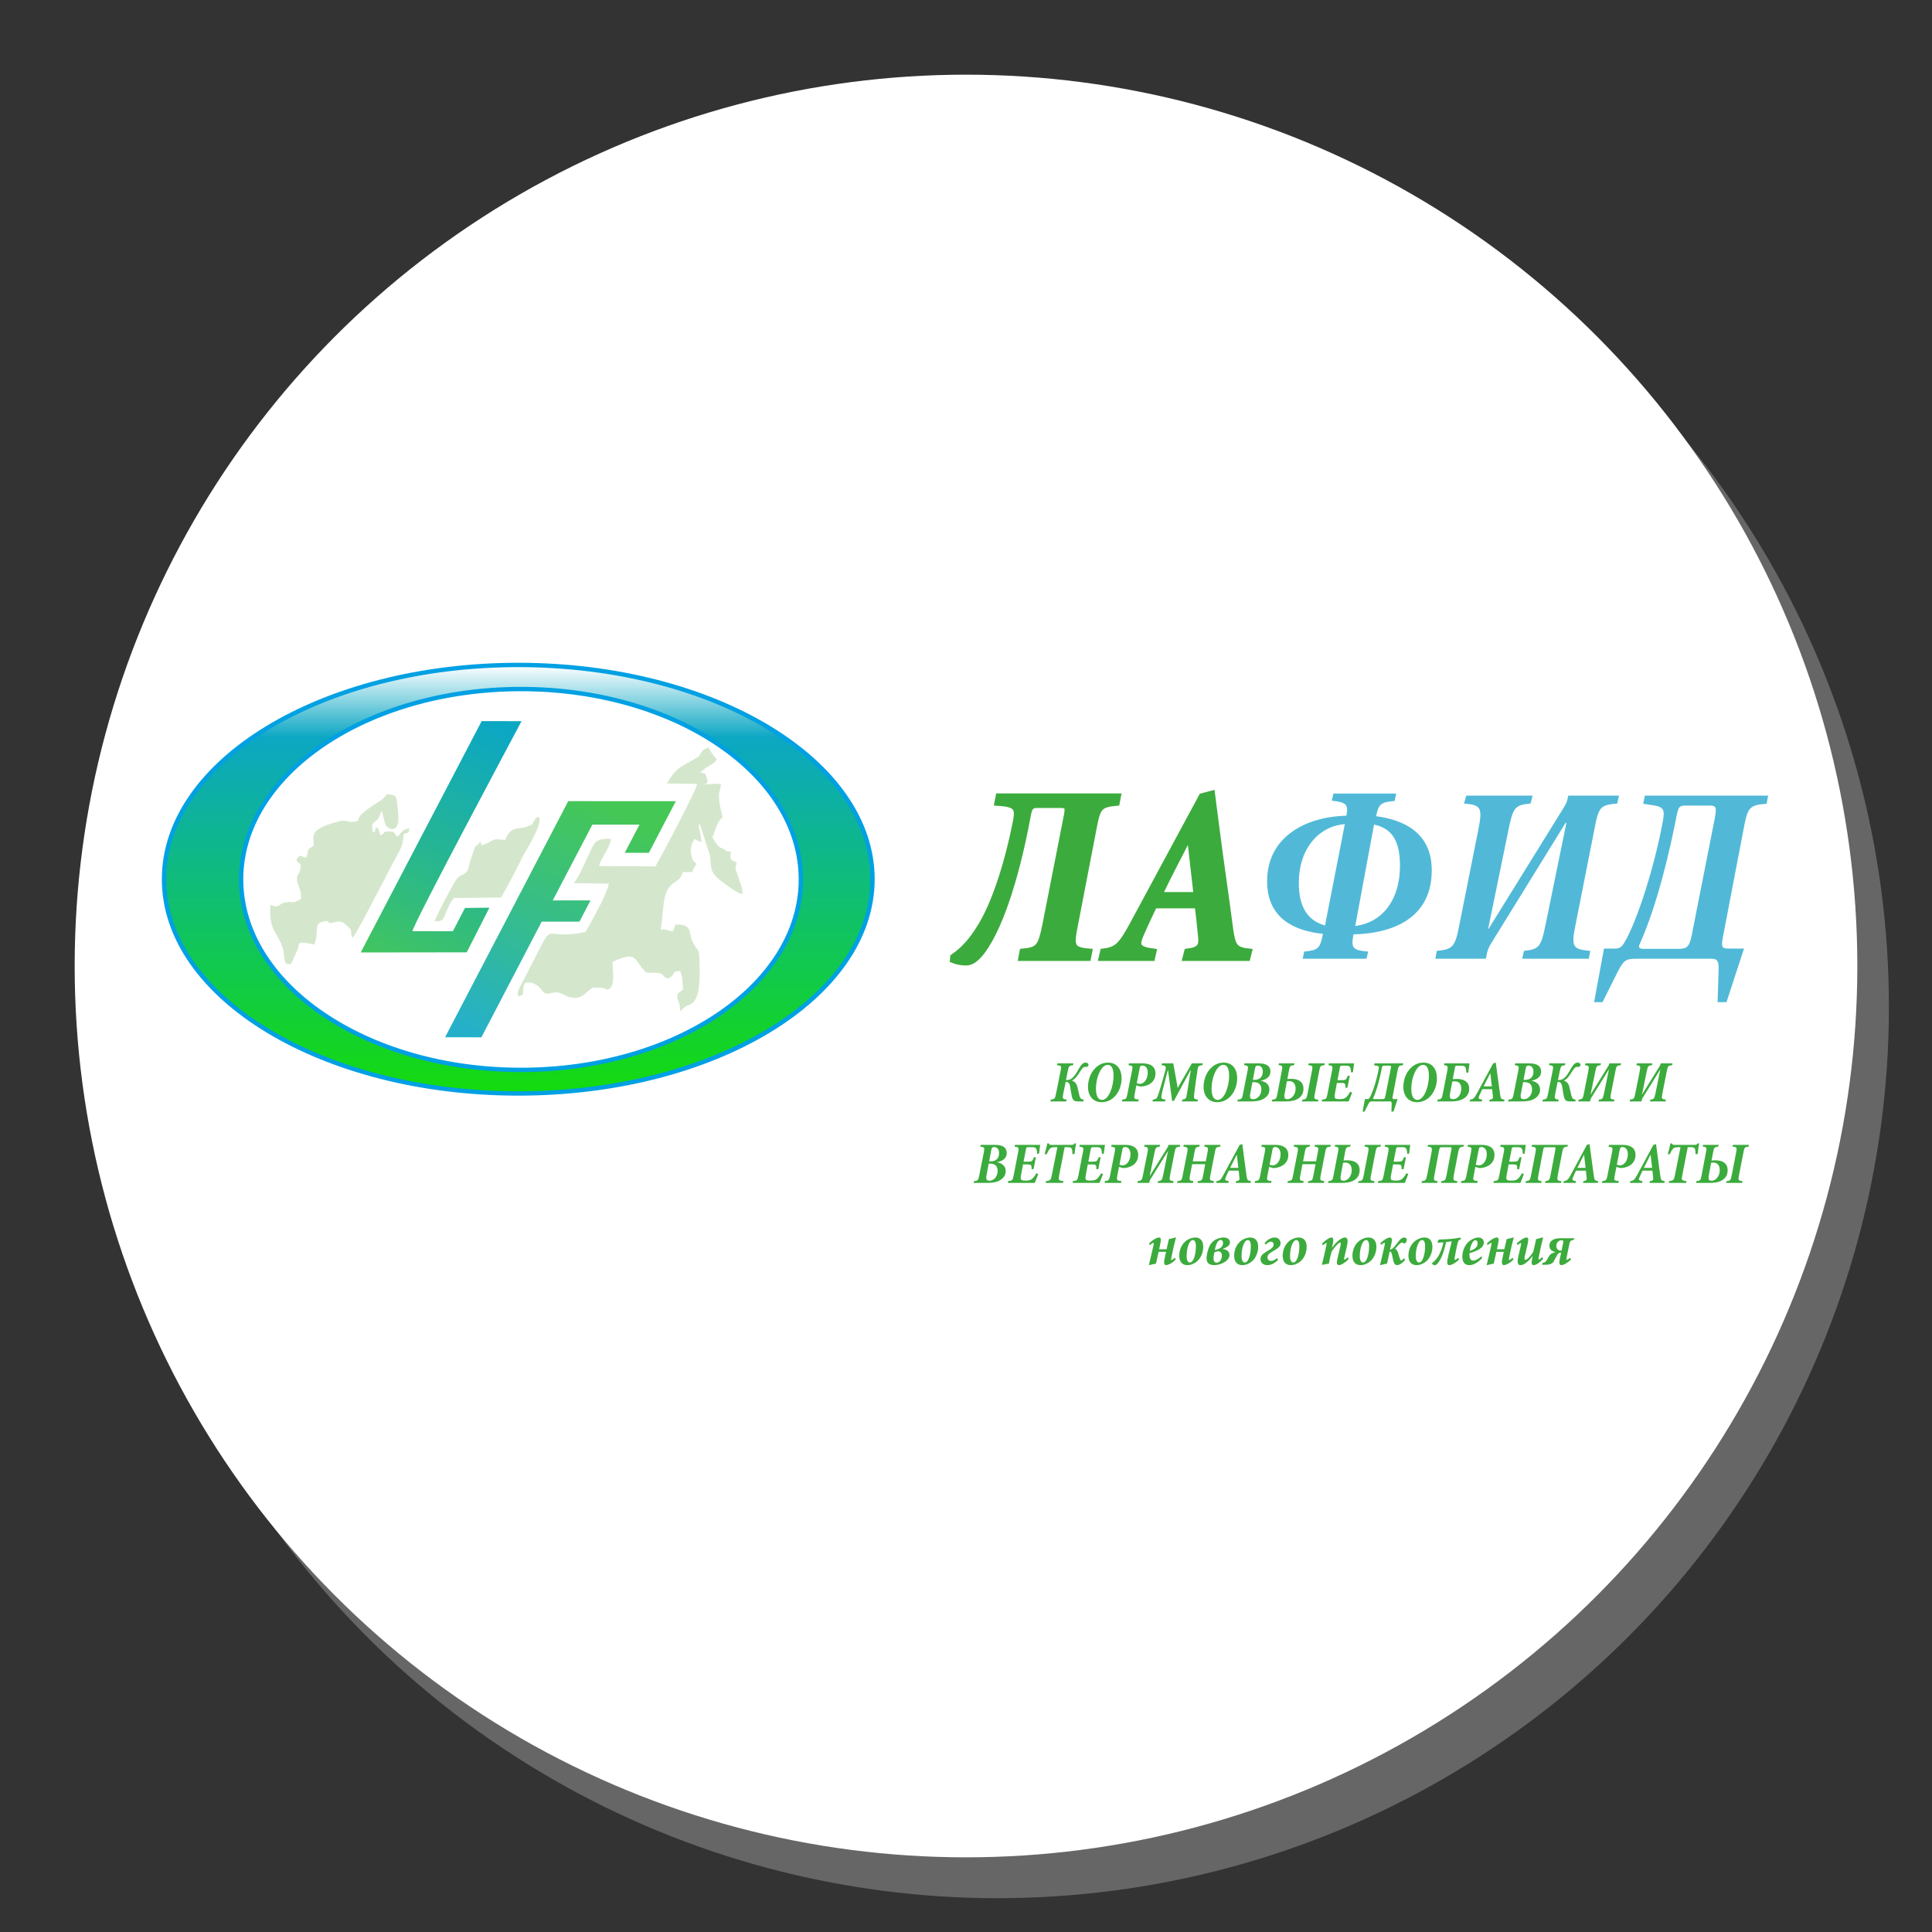 <?xml version="1.0" encoding="UTF-8"?>
<!DOCTYPE svg PUBLIC "-//W3C//DTD SVG 1.1//EN" "http://www.w3.org/Graphics/SVG/1.1/DTD/svg11.dtd">
<!-- Creator: CorelDRAW -->
<svg xmlns="http://www.w3.org/2000/svg" xml:space="preserve" width="400px" height="400px" version="1.1" style="shape-rendering:geometricPrecision; text-rendering:geometricPrecision; image-rendering:optimizeQuality; fill-rule:evenodd; clip-rule:evenodd"
viewBox="0 0 400 400"
 xmlns:xlink="http://www.w3.org/1999/xlink"
 xmlns:xodm="http://www.corel.com/coreldraw/odm/2003">
 <rect x="0" y="0" width="400" height="400" fill="#333333" stroke="none"/>
 <defs>
  <style type="text/css">
   <![CDATA[
    .str0 {stroke:#3CAB3D;stroke-width:0.9;stroke-miterlimit:22.926}
    .str1 {stroke:#00A0E3;stroke-width:0.9;stroke-miterlimit:22.926}
    .fil6 {fill:#D4E7CC}
    .fil0 {fill:#666666}
    .fil1 {fill:white}
    .fil3 {fill:#51B9D7;fill-rule:nonzero}
    .fil2 {fill:#3CAB3D;fill-rule:nonzero}
    .fil7 {fill:url(#id0)}
    .fil4 {fill:url(#id1)}
    .fil5 {fill:url(#id2)}
   ]]>
  </style>
  <linearGradient id="id0" gradientUnits="userSpaceOnUse" x1="107.3" y1="226.4" x2="107.3" y2="137.67">
   <stop offset="0" style="stop-opacity:1; stop-color:#14DB0D"/>
   <stop offset="0.831" style="stop-opacity:1; stop-color:#0CA7C3"/>
   <stop offset="1" style="stop-opacity:1; stop-color:white"/>
  </linearGradient>
  <linearGradient id="id1" gradientUnits="userSpaceOnUse" x1="96.83" y1="148.05" x2="74.68" y2="197.2">
   <stop offset="0" style="stop-opacity:1; stop-color:#0CA7C3"/>
   <stop offset="0.549" style="stop-opacity:1; stop-color:#27B691"/>
   <stop offset="1" style="stop-opacity:1; stop-color:#42C55F"/>
  </linearGradient>
  <linearGradient id="id2" gradientUnits="userSpaceOnUse" x1="124.05" y1="165.88" x2="100.21" y2="214.76">
   <stop offset="0" style="stop-opacity:1; stop-color:#45C755"/>
   <stop offset="0.549" style="stop-opacity:1; stop-color:#35BC8F"/>
   <stop offset="1" style="stop-opacity:1; stop-color:#25B0C9"/>
  </linearGradient>
 </defs>
 <g id="Background">
  <circle class="fil0" cx="206.54" cy="208.46" r="184.54"/>
  <circle class="fil1" cx="200" cy="200" r="184.54"/>
 </g>
 <g id="Logos">
  <g id="_1795453601248">
   <g>
    <path class="fil2" d="M221.09 221.68c0.19,-0.92 0.29,-1.07 1.07,-1.14l0.08 -0.38 -3.32 0 -0.07 0.38c0.92,0.07 0.94,0.19 0.74,1.14l-0.97 4.84c-0.18,0.92 -0.28,1.06 -1.05,1.14l-0.1 0.38 3.29 0 0.09 -0.38c-0.85,-0.08 -0.9,-0.24 -0.73,-1.14l0.51 -2.52c0.48,-0.01 0.83,0.13 0.97,1.15 0.11,0.72 0.18,1.19 0.28,1.66 0.17,0.86 0.38,1.23 1.29,1.23l1.12 0 0.08 -0.38c-0.53,-0.06 -0.72,-0.2 -0.91,-0.92 -0.18,-0.7 -0.32,-1.33 -0.39,-1.66 -0.18,-0.82 -0.63,-1.17 -1.1,-1.34l0 -0.04c0.24,-0.12 0.7,-0.38 1.22,-1.19 0.88,-1.35 1.01,-1.61 1.46,-1.61l0.24 0c0.22,0 0.46,-0.17 0.48,-0.41 0,-0.27 -0.2,-0.49 -0.61,-0.49 -0.45,0.01 -0.86,0.31 -1.33,1.16 -0.69,1.22 -1,1.66 -1.4,2 -0.41,0.37 -0.76,0.45 -1.33,0.46l0.39 -1.94zm8.3 -1.68c-2.33,0 -4.13,2.27 -4.13,5.06 0,1.87 1.09,3.14 2.83,3.14 2.45,0 4.12,-2.33 4.12,-4.96 0,-1.92 -0.99,-3.24 -2.82,-3.24zm-0.07 0.47c0.97,0 1.23,1.09 1.23,2.25 0,2.14 -0.95,5 -2.38,5 -0.9,0 -1.26,-1.01 -1.26,-2.27 0,-2.57 1.16,-4.98 2.41,-4.98zm4.42 -0.31l-0.1 0.39c0.83,0.08 0.93,0.13 0.74,1.08l-0.98 4.96c-0.19,0.9 -0.27,0.98 -1.05,1.07l-0.09 0.38 3.43 0 0.08 -0.38c-0.96,-0.1 -1.03,-0.16 -0.86,-1.07l0.35 -1.87 0.77 0.22c0.11,0 0.25,0.02 0.4,0 1.62,-0.13 2.8,-1.14 2.8,-2.66 0,-1.55 -1.12,-2.12 -2.7,-2.12l-2.79 0zm2.18 1.19c0.06,-0.36 0.12,-0.57 0.22,-0.63 0.07,-0.06 0.19,-0.11 0.38,-0.11 0.62,0 1.11,0.5 1.11,1.48 0,1.23 -0.68,2.31 -1.65,2.31 -0.24,0 -0.47,-0.06 -0.62,-0.13l0.56 -2.92zm13.11 -1.19l-2.27 0 -2.93 5.09c-0.29,-1.74 -0.61,-3.36 -0.92,-5.09l-2.33 0 -0.11 0.38c0.96,0.09 1.06,0.22 0.7,1.48l-0.75 2.63c-0.37,1.28 -0.56,1.84 -0.7,2.21 -0.22,0.63 -0.43,0.72 -1.03,0.8l-0.09 0.38 2.61 0 0.1 -0.38c-0.78,-0.09 -0.93,-0.2 -0.84,-0.78 0.04,-0.33 0.16,-0.94 0.47,-2.08l0.85 -3.26 0.03 0c0.33,2.45 0.59,4.37 0.85,6.39l0.37 0 3.47 -6.42 0.04 0c-0.26,1.67 -0.53,3.14 -0.81,4.97 -0.16,0.99 -0.25,1.08 -0.95,1.18l-0.09 0.38 3.22 0 0.1 -0.38c-0.83,-0.1 -0.91,-0.17 -0.77,-1.17 0.22,-1.73 0.39,-3.09 0.64,-4.71 0.17,-1.05 0.19,-1.15 1.04,-1.24l0.1 -0.38zm4.3 -0.16c-2.34,0 -4.14,2.27 -4.14,5.06 0,1.87 1.09,3.14 2.84,3.14 2.44,0 4.11,-2.33 4.11,-4.96 0,-1.92 -0.98,-3.24 -2.81,-3.24zm-0.08 0.47c0.97,0 1.23,1.09 1.23,2.25 0,2.14 -0.94,5 -2.38,5 -0.9,0 -1.25,-1.01 -1.25,-2.27 0,-2.57 1.15,-4.98 2.4,-4.98zm4.4 -0.31l-0.1 0.38c0.84,0.07 0.94,0.18 0.75,1.11l-0.97 4.9c-0.18,0.91 -0.27,1.05 -1.07,1.11l-0.08 0.38 2.81 0c0.96,0 1.83,-0.11 2.49,-0.47 0.76,-0.39 1.34,-1.07 1.34,-1.95 0,-1.12 -0.79,-1.66 -1.78,-1.87l0.01 -0.02c0.96,-0.17 1.98,-0.68 1.98,-1.87 0,-1.1 -0.72,-1.7 -2.46,-1.7l-2.92 0zm1.75 3.41l0.41 -2.25c0.06,-0.28 0.13,-0.48 0.2,-0.58 0.08,-0.08 0.23,-0.12 0.44,-0.12 0.45,0 1,0.32 1,1.23 0,1.02 -0.56,1.72 -1.74,1.72l-0.31 0zm-0.1 0.48l0.3 0c0.83,0 1.55,0.35 1.55,1.48 0,1.32 -0.9,2.05 -1.69,2.05 -0.42,0 -0.79,-0.17 -0.64,-1l0.48 -2.53zm7.58 -2.51c0.17,-0.83 0.25,-0.93 1.05,-1.02l0.09 -0.36 -3.23 0 -0.08 0.36c0.8,0.08 0.86,0.21 0.7,1.02l-0.96 5.03c-0.17,0.88 -0.25,1.03 -1.05,1.1l-0.09 0.37 2.85 0c0.79,0 1.55,-0.1 2.12,-0.33 0.93,-0.38 1.58,-1.09 1.59,-2.27 0.01,-1.49 -1.07,-2.08 -2.54,-2.08 -0.33,0 -0.57,0.01 -0.79,0.05l0.34 -1.87zm7.41 -1.38l-3.33 0 -0.1 0.36c0.88,0.08 0.95,0.2 0.8,1.01l-0.98 5.07c-0.17,0.84 -0.26,1.01 -1.04,1.07l-0.09 0.37 3.33 0 0.07 -0.37c-0.83,-0.06 -0.93,-0.23 -0.76,-1.07l0.98 -5.07c0.15,-0.8 0.24,-0.93 1.05,-1.01l0.07 -0.36zm-7.85 3.7c0.15,-0.02 0.27,-0.03 0.43,-0.03l0.01 0c0.78,0 1.36,0.45 1.36,1.59 0,1.11 -0.76,2.16 -1.71,2.16 -0.55,0 -0.71,-0.29 -0.57,-1.1l0.48 -2.62zm8.69 -3.7l-0.09 0.38c0.83,0.08 0.93,0.17 0.75,1.11l-0.95 4.85c-0.19,1.02 -0.27,1.07 -1.11,1.16l-0.09 0.38 5.57 0c0.18,-0.37 0.58,-1.42 0.73,-1.85l-0.39 -0.15c-0.28,0.49 -0.57,0.88 -0.8,1.1 -0.31,0.3 -0.73,0.42 -1.34,0.42 -0.58,0 -0.86,-0.05 -1,-0.2 -0.13,-0.13 -0.13,-0.4 -0.02,-1l0.4 -2.15 0.8 0c0.94,0 0.99,0.11 0.97,0.99l0.41 0 0.49 -2.48 -0.41 0c-0.34,0.85 -0.39,0.92 -1.32,0.92l-0.82 0 0.49 -2.55c0.06,-0.38 0.12,-0.46 0.5,-0.46l0.65 0c0.63,0 0.84,0.08 0.97,0.34 0.14,0.2 0.18,0.6 0.2,1.04l0.39 -0.02c0.07,-0.63 0.2,-1.55 0.23,-1.83l-5.21 0zm15.39 0l-5.95 0 -0.09 0.39 0.48 0.07c0.53,0.09 0.57,0.22 0.48,0.74 -0.38,2.11 -1.24,4.87 -1.88,5.92 -0.13,0.22 -0.26,0.27 -0.44,0.27l-0.53 0 -0.48 2.59 0.41 0 0.75 -1.5c0.25,-0.5 0.38,-0.6 0.84,-0.6l3.66 0c0.31,0 0.37,0.11 0.36,0.55l-0.05 1.55 0.43 0 0.85 -2.59 -0.75 0c-0.31,0 -0.37,-0.06 -0.27,-0.55l0.99 -5.21c0.2,-1.06 0.27,-1.18 1.12,-1.24l0.07 -0.39zm-3.69 6.76c-0.11,0.53 -0.22,0.64 -0.65,0.64l-1.67 0c-0.24,0 -0.27,-0.09 -0.18,-0.27 0.85,-1.9 1.45,-4.53 1.77,-6.18 0.09,-0.41 0.13,-0.48 0.46,-0.48l1.1 0c0.36,0 0.38,0.08 0.28,0.62l-1.11 5.67zm7.86 -6.92c-2.34,0 -4.14,2.27 -4.14,5.06 0,1.87 1.09,3.14 2.83,3.14 2.45,0 4.12,-2.33 4.12,-4.96 0,-1.92 -0.98,-3.24 -2.81,-3.24zm-0.08 0.47c0.97,0 1.23,1.09 1.23,2.25 0,2.14 -0.95,5 -2.38,5 -0.9,0 -1.26,-1.01 -1.26,-2.27 0,-2.57 1.16,-4.98 2.41,-4.98zm4.42 -0.31l-0.07 0.38c0.79,0.07 0.87,0.16 0.65,1.32l-0.88 4.52c-0.2,1.07 -0.3,1.22 -1.08,1.28l-0.09 0.38 2.95 0c1.94,0 3.67,-0.75 3.67,-2.63 0,-1.4 -1.05,-2.03 -2.56,-2.03 -0.38,0 -0.62,0.03 -0.84,0.05l0.44 -2.33c0.06,-0.37 0.11,-0.45 0.46,-0.45l0.88 0c0.48,0 0.73,0.09 0.84,0.33 0.13,0.27 0.18,0.64 0.2,1.11l0.39 -0.02c0.11,-0.78 0.24,-1.71 0.26,-1.91l-5.22 0zm1.65 3.75c0.16,-0.02 0.36,-0.03 0.53,-0.03l0.01 0c0.75,0 1.32,0.43 1.32,1.53 0,1.18 -0.72,2.15 -1.69,2.16 -0.58,0 -0.8,-0.28 -0.64,-1.15l0.47 -2.51zm10.82 3.75c-0.73,-0.08 -0.8,-0.22 -0.92,-1.06 -0.23,-1.73 -0.47,-3.31 -0.67,-4.89l-0.22 -1.7 -0.55 0.15 -3.38 6.26c-0.55,1 -0.73,1.15 -1.4,1.24l-0.08 0.38 2.51 0 0.09 -0.38c-0.81,-0.1 -0.85,-0.27 -0.63,-0.78 0.25,-0.56 0.42,-0.92 0.64,-1.38l2.04 0c0.05,0.44 0.11,0.9 0.16,1.45 0.05,0.46 -0.02,0.63 -0.66,0.71l-0.1 0.38 3.07 0 0.1 -0.38zm-2.63 -2.74l-1.7 0c0.46,-0.96 0.9,-1.77 1.37,-2.7l0.02 0 0.31 2.7zm4.82 -4.76l-0.09 0.38c0.83,0.07 0.93,0.18 0.75,1.11l-0.97 4.9c-0.19,0.91 -0.28,1.05 -1.07,1.11l-0.09 0.38 2.81 0c0.96,0 1.83,-0.11 2.5,-0.47 0.76,-0.39 1.33,-1.07 1.33,-1.95 0,-1.12 -0.78,-1.66 -1.78,-1.87l0.02 -0.02c0.95,-0.17 1.97,-0.68 1.97,-1.87 0,-1.1 -0.72,-1.7 -2.45,-1.7l-2.93 0zm1.75 3.41l0.42 -2.25c0.06,-0.28 0.12,-0.48 0.19,-0.58 0.09,-0.08 0.24,-0.12 0.44,-0.12 0.46,0 1,0.32 1,1.23 0,1.02 -0.55,1.72 -1.73,1.72l-0.32 0zm-0.1 0.48l0.31 0c0.82,0 1.55,0.35 1.55,1.48 0,1.32 -0.9,2.05 -1.7,2.05 -0.42,0 -0.79,-0.17 -0.64,-1l0.48 -2.53zm7.61 -2.37c0.19,-0.92 0.29,-1.07 1.07,-1.14l0.08 -0.38 -3.32 0 -0.07 0.38c0.92,0.07 0.94,0.19 0.75,1.14l-0.97 4.84c-0.19,0.92 -0.29,1.06 -1.06,1.14l-0.1 0.38 3.29 0 0.09 -0.38c-0.85,-0.08 -0.9,-0.24 -0.73,-1.14l0.51 -2.52c0.48,-0.01 0.83,0.13 0.97,1.15 0.11,0.72 0.18,1.19 0.28,1.66 0.17,0.86 0.38,1.23 1.29,1.23l1.12 0 0.08 -0.38c-0.53,-0.06 -0.72,-0.2 -0.91,-0.92 -0.18,-0.7 -0.32,-1.33 -0.39,-1.66 -0.18,-0.82 -0.63,-1.17 -1.1,-1.34l0 -0.04c0.24,-0.12 0.7,-0.38 1.22,-1.19 0.87,-1.35 1.01,-1.61 1.46,-1.61l0.24 0c0.22,0 0.46,-0.17 0.48,-0.41 0,-0.27 -0.2,-0.49 -0.6,-0.49 -0.46,0.01 -0.86,0.31 -1.34,1.16 -0.69,1.22 -1,1.66 -1.4,2 -0.41,0.37 -0.76,0.45 -1.33,0.46l0.39 -1.94zm12.69 -1.52l-2.46 0 -0.03 0.18c-0.03,0.12 -0.09,0.25 -0.19,0.4l-3.62 5.85 -0.03 0 0.99 -4.78c0.22,-1.09 0.3,-1.2 1.07,-1.27l0.09 -0.38 -3.2 0 -0.11 0.38c0.82,0.07 0.91,0.18 0.68,1.29l-0.9 4.55c-0.21,1.09 -0.32,1.2 -1.1,1.28l-0.07 0.38 2.44 0 0.04 -0.19c0.02,-0.16 0.07,-0.3 0.18,-0.5l3.64 -5.88 0.04 0 -1.01 4.92c-0.22,1.08 -0.32,1.19 -1.04,1.27l-0.09 0.38 3.22 0 0.07 -0.38c-0.85,-0.08 -0.93,-0.19 -0.71,-1.27l0.92 -4.66c0.2,-1.03 0.28,-1.12 1.09,-1.19l0.09 -0.38zm10.64 0l-2.45 0 -0.04 0.18c-0.02,0.12 -0.08,0.25 -0.18,0.4l-3.62 5.85 -0.03 0 0.98 -4.78c0.22,-1.09 0.31,-1.2 1.07,-1.27l0.1 -0.38 -3.21 0 -0.11 0.38c0.83,0.07 0.91,0.18 0.69,1.29l-0.91 4.55c-0.21,1.09 -0.32,1.2 -1.09,1.28l-0.07 0.38 2.44 0 0.04 -0.19c0.02,-0.16 0.07,-0.3 0.18,-0.5l3.64 -5.88 0.03 0 -1 4.92c-0.23,1.08 -0.32,1.19 -1.05,1.27l-0.08 0.38 3.21 0 0.08 -0.38c-0.85,-0.08 -0.94,-0.19 -0.72,-1.27l0.92 -4.66c0.2,-1.03 0.29,-1.12 1.1,-1.19l0.08 -0.38zm-143.23 16.87l-0.1 0.38c0.84,0.07 0.94,0.18 0.75,1.12l-0.97 4.89c-0.18,0.91 -0.27,1.05 -1.06,1.11l-0.09 0.38 2.81 0c0.96,0 1.83,-0.11 2.49,-0.47 0.77,-0.39 1.34,-1.06 1.34,-1.95 0,-1.12 -0.78,-1.66 -1.78,-1.86l0.01 -0.03c0.96,-0.17 1.98,-0.67 1.98,-1.87 0,-1.1 -0.72,-1.7 -2.45,-1.7l-2.93 0zm1.75 3.41l0.41 -2.25c0.07,-0.28 0.13,-0.47 0.2,-0.57 0.09,-0.09 0.23,-0.13 0.44,-0.13 0.46,0 1,0.32 1,1.23 0,1.02 -0.55,1.72 -1.73,1.72l-0.32 0zm-0.1 0.48l0.31 0c0.82,0 1.54,0.36 1.54,1.49 0,1.31 -0.89,2.05 -1.69,2.05 -0.42,0 -0.79,-0.18 -0.64,-1.01l0.48 -2.53zm5.44 -3.89l-0.09 0.38c0.84,0.08 0.94,0.17 0.75,1.12l-0.94 4.85c-0.2,1.02 -0.27,1.06 -1.12,1.15l-0.09 0.38 5.58 0c0.17,-0.37 0.58,-1.42 0.72,-1.85l-0.39 -0.15c-0.27,0.49 -0.57,0.88 -0.8,1.1 -0.31,0.3 -0.72,0.42 -1.34,0.42 -0.57,0 -0.86,-0.05 -0.99,-0.19 -0.14,-0.14 -0.14,-0.41 -0.03,-1.01l0.41 -2.15 0.8 0c0.93,0 0.98,0.11 0.97,0.99l0.4 0 0.49 -2.48 -0.4 0c-0.35,0.85 -0.4,0.92 -1.33,0.92l-0.82 0 0.49 -2.55c0.06,-0.38 0.12,-0.45 0.5,-0.45l0.65 0c0.63,0 0.84,0.07 0.97,0.33 0.14,0.21 0.19,0.6 0.2,1.04l0.39 -0.02c0.08,-0.63 0.2,-1.55 0.24,-1.83l-5.22 0zm12.35 -0.31c-0.22,0.23 -0.32,0.31 -0.6,0.31l-4.25 0c-0.29,0 -0.39,-0.03 -0.51,-0.31l-0.29 0c-0.12,0.63 -0.34,1.47 -0.56,2.24l0.43 0c0.23,-0.53 0.43,-0.88 0.61,-1.07 0.21,-0.24 0.43,-0.38 1.13,-0.38l0.47 0 -1.17 5.87c-0.17,0.88 -0.27,1.06 -1.19,1.15l-0.07 0.38 3.6 0 0.08 -0.38c-1.02,-0.09 -1.07,-0.25 -0.89,-1.15l1.14 -5.87 0.54 0c0.55,0 0.78,0.08 0.92,0.3 0.11,0.24 0.16,0.58 0.16,1.15l0.42 -0.03c0.09,-0.72 0.23,-1.72 0.33,-2.21l-0.3 0zm1.06 0.31l-0.09 0.38c0.84,0.08 0.94,0.17 0.75,1.12l-0.94 4.85c-0.2,1.02 -0.27,1.06 -1.12,1.15l-0.09 0.38 5.58 0c0.17,-0.37 0.58,-1.42 0.72,-1.85l-0.39 -0.15c-0.27,0.49 -0.56,0.88 -0.8,1.1 -0.3,0.3 -0.72,0.42 -1.34,0.42 -0.57,0 -0.86,-0.05 -0.99,-0.19 -0.14,-0.14 -0.14,-0.41 -0.03,-1.01l0.41 -2.15 0.8 0c0.93,0 0.98,0.11 0.97,0.99l0.4 0 0.49 -2.48 -0.4 0c-0.35,0.85 -0.39,0.92 -1.33,0.92l-0.82 0 0.49 -2.55c0.06,-0.38 0.12,-0.45 0.5,-0.45l0.66 0c0.62,0 0.83,0.07 0.96,0.33 0.14,0.21 0.19,0.6 0.2,1.04l0.39 -0.02c0.08,-0.63 0.2,-1.55 0.24,-1.83l-5.22 0zm6.61 0l-0.1 0.39c0.82,0.09 0.92,0.14 0.73,1.08l-0.98 4.96c-0.18,0.9 -0.27,0.98 -1.04,1.07l-0.1 0.38 3.44 0 0.07 -0.38c-0.96,-0.1 -1.03,-0.16 -0.86,-1.07l0.36 -1.87 0.76 0.23c0.11,0 0.26,0.01 0.41,0 1.62,-0.14 2.8,-1.15 2.8,-2.67 0,-1.54 -1.12,-2.12 -2.71,-2.12l-2.78 0zm2.17 1.19c0.06,-0.36 0.12,-0.57 0.22,-0.63 0.08,-0.06 0.2,-0.11 0.38,-0.11 0.63,0 1.12,0.51 1.12,1.49 0,1.23 -0.69,2.31 -1.66,2.31 -0.23,0 -0.47,-0.07 -0.61,-0.14l0.55 -2.92zm12.03 -1.19l-2.45 0 -0.04 0.18c-0.02,0.12 -0.08,0.25 -0.18,0.41l-3.63 5.84 -0.02 0 0.98 -4.78c0.22,-1.09 0.31,-1.2 1.07,-1.27l0.1 -0.38 -3.21 0 -0.11 0.38c0.82,0.07 0.91,0.18 0.69,1.29l-0.91 4.55c-0.21,1.1 -0.32,1.21 -1.09,1.28l-0.07 0.38 2.44 0 0.04 -0.18c0.02,-0.16 0.07,-0.31 0.18,-0.51l3.64 -5.88 0.03 0 -1 4.93c-0.23,1.08 -0.32,1.19 -1.05,1.26l-0.08 0.38 3.21 0 0.08 -0.38c-0.85,-0.07 -0.94,-0.18 -0.72,-1.26l0.92 -4.67c0.2,-1.03 0.29,-1.12 1.1,-1.19l0.08 -0.38zm8.34 0l-3.29 0 -0.1 0.38c0.81,0.07 0.87,0.2 0.71,1.08l-0.38 1.95 -2.69 0 0.37 -1.95c0.18,-0.88 0.25,-1.01 0.99,-1.08l0.08 -0.38 -3.3 0 -0.09 0.38c0.87,0.07 1,0.2 0.82,1.08l-0.97 4.93c-0.18,0.93 -0.24,1.02 -1.06,1.11l-0.09 0.38 3.3 0 0.08 -0.38c-0.81,-0.07 -0.89,-0.21 -0.72,-1.11l0.46 -2.39 2.7 0 -0.44 2.39c-0.17,0.93 -0.27,1.04 -1.07,1.11l-0.08 0.38 3.32 0 0.1 -0.38c-0.86,-0.09 -0.94,-0.18 -0.77,-1.11l0.96 -4.93c0.17,-0.9 0.23,-1.01 1.08,-1.08l0.08 -0.38zm6.31 7.5c-0.72,-0.07 -0.8,-0.22 -0.92,-1.06 -0.22,-1.73 -0.47,-3.31 -0.66,-4.88l-0.22 -1.71 -0.55 0.15 -3.38 6.26c-0.55,1.01 -0.74,1.15 -1.4,1.24l-0.09 0.38 2.52 0 0.09 -0.38c-0.81,-0.1 -0.85,-0.27 -0.63,-0.77 0.24,-0.57 0.42,-0.92 0.64,-1.39l2.04 0c0.05,0.44 0.11,0.91 0.16,1.45 0.05,0.46 -0.03,0.64 -0.67,0.71l-0.1 0.38 3.08 0 0.09 -0.38zm-2.63 -2.74l-1.69 0c0.46,-0.96 0.9,-1.77 1.36,-2.7l0.03 0 0.3 2.7zm4.86 -4.76l-0.1 0.39c0.82,0.09 0.92,0.14 0.73,1.08l-0.98 4.96c-0.18,0.9 -0.27,0.98 -1.04,1.07l-0.1 0.38 3.44 0 0.07 -0.38c-0.96,-0.1 -1.03,-0.16 -0.86,-1.07l0.36 -1.87 0.76 0.23c0.11,0 0.26,0.01 0.4,0 1.63,-0.14 2.81,-1.15 2.81,-2.67 0,-1.54 -1.12,-2.12 -2.71,-2.12l-2.78 0zm2.17 1.19c0.06,-0.36 0.12,-0.57 0.22,-0.63 0.08,-0.06 0.2,-0.11 0.38,-0.11 0.63,0 1.12,0.51 1.12,1.49 0,1.23 -0.69,2.31 -1.66,2.31 -0.23,0 -0.47,-0.07 -0.61,-0.14l0.55 -2.92zm12.13 -1.19l-3.29 0 -0.1 0.38c0.81,0.07 0.87,0.2 0.71,1.08l-0.38 1.95 -2.69 0 0.37 -1.95c0.18,-0.88 0.25,-1.01 0.99,-1.08l0.08 -0.38 -3.3 0 -0.09 0.38c0.87,0.07 1,0.2 0.82,1.08l-0.96 4.93c-0.19,0.93 -0.25,1.02 -1.07,1.11l-0.09 0.38 3.3 0 0.08 -0.38c-0.81,-0.07 -0.89,-0.21 -0.72,-1.11l0.46 -2.39 2.7 0 -0.44 2.39c-0.17,0.93 -0.27,1.04 -1.07,1.11l-0.08 0.38 3.32 0 0.1 -0.38c-0.86,-0.09 -0.94,-0.18 -0.77,-1.11l0.96 -4.93c0.17,-0.9 0.23,-1.01 1.07,-1.08l0.09 -0.38zm2.97 1.38c0.16,-0.83 0.25,-0.93 1.05,-1.02l0.08 -0.36 -3.23 0 -0.07 0.36c0.8,0.08 0.86,0.22 0.7,1.02l-0.96 5.03c-0.17,0.88 -0.26,1.03 -1.05,1.1l-0.09 0.37 2.85 0c0.79,0 1.55,-0.1 2.12,-0.33 0.92,-0.38 1.57,-1.09 1.59,-2.27 0.01,-1.49 -1.07,-2.08 -2.54,-2.08 -0.34,0 -0.57,0.01 -0.79,0.05l0.34 -1.87zm7.41 -1.38l-3.33 0 -0.1 0.36c0.87,0.08 0.95,0.2 0.8,1.01l-0.98 5.07c-0.17,0.84 -0.26,1.01 -1.05,1.07l-0.08 0.37 3.33 0 0.07 -0.37c-0.83,-0.06 -0.93,-0.23 -0.76,-1.07l0.98 -5.07c0.15,-0.79 0.23,-0.93 1.04,-1.01l0.08 -0.36zm-7.85 3.71c0.15,-0.03 0.27,-0.04 0.43,-0.04l0.01 0c0.78,0 1.35,0.45 1.35,1.6 0,1.1 -0.76,2.16 -1.7,2.16 -0.56,0 -0.72,-0.3 -0.57,-1.11l0.48 -2.61zm8.68 -3.71l-0.08 0.38c0.83,0.08 0.93,0.17 0.75,1.12l-0.95 4.85c-0.2,1.02 -0.27,1.06 -1.12,1.15l-0.08 0.38 5.57 0c0.17,-0.37 0.58,-1.42 0.73,-1.85l-0.4 -0.15c-0.27,0.49 -0.56,0.88 -0.79,1.1 -0.31,0.3 -0.73,0.42 -1.34,0.42 -0.58,0 -0.86,-0.05 -1,-0.19 -0.13,-0.14 -0.13,-0.41 -0.02,-1.01l0.4 -2.15 0.8 0c0.93,0 0.98,0.11 0.97,0.99l0.41 0 0.49 -2.48 -0.41 0c-0.34,0.85 -0.39,0.92 -1.32,0.92l-0.83 0 0.49 -2.55c0.07,-0.38 0.13,-0.45 0.51,-0.45l0.65 0c0.63,0 0.83,0.07 0.97,0.33 0.13,0.21 0.18,0.6 0.2,1.04l0.39 -0.02c0.07,-0.63 0.19,-1.55 0.23,-1.83l-5.22 0zm16.33 0l-7.42 0 -0.09 0.38c0.9,0.07 1.01,0.16 0.8,1.24l-0.87 4.52c-0.23,1.15 -0.31,1.29 -1.11,1.36l-0.08 0.38 3.26 0 0.09 -0.38c-0.83,-0.07 -0.87,-0.21 -0.67,-1.28l0.97 -5.13c0.1,-0.5 0.14,-0.6 0.53,-0.6l1.67 0c0.39,0 0.42,0.06 0.31,0.61l-0.97 5.12c-0.21,1.07 -0.31,1.21 -1.06,1.28l-0.08 0.38 3.3 0 0.09 -0.38c-0.89,-0.07 -0.95,-0.2 -0.73,-1.36l0.87 -4.52c0.21,-1.07 0.29,-1.17 1.11,-1.24l0.08 -0.38zm0.85 0l-0.1 0.39c0.83,0.09 0.92,0.14 0.74,1.08l-0.98 4.96c-0.19,0.9 -0.27,0.98 -1.05,1.07l-0.09 0.38 3.43 0 0.08 -0.38c-0.96,-0.1 -1.03,-0.16 -0.86,-1.07l0.35 -1.87 0.77 0.23c0.11,0 0.25,0.01 0.4,0 1.62,-0.14 2.8,-1.15 2.8,-2.67 0,-1.54 -1.12,-2.12 -2.7,-2.12l-2.79 0zm2.18 1.19c0.06,-0.36 0.12,-0.57 0.22,-0.63 0.07,-0.06 0.19,-0.11 0.38,-0.11 0.62,0 1.11,0.51 1.11,1.49 0,1.23 -0.68,2.31 -1.65,2.31 -0.24,0 -0.47,-0.07 -0.62,-0.14l0.56 -2.92zm4.57 -1.19l-0.08 0.38c0.83,0.08 0.93,0.17 0.75,1.12l-0.95 4.85c-0.19,1.02 -0.27,1.06 -1.11,1.15l-0.09 0.38 5.58 0c0.17,-0.37 0.57,-1.42 0.72,-1.85l-0.39 -0.15c-0.27,0.49 -0.57,0.88 -0.8,1.1 -0.31,0.3 -0.73,0.42 -1.34,0.42 -0.58,0 -0.86,-0.05 -1,-0.19 -0.13,-0.14 -0.13,-0.41 -0.02,-1.01l0.4 -2.15 0.8 0c0.94,0 0.99,0.11 0.97,0.99l0.41 0 0.49 -2.48 -0.4 0c-0.35,0.85 -0.4,0.92 -1.33,0.92l-0.82 0 0.49 -2.55c0.06,-0.38 0.12,-0.45 0.5,-0.45l0.65 0c0.63,0 0.84,0.07 0.97,0.33 0.14,0.21 0.19,0.6 0.2,1.04l0.39 -0.02c0.07,-0.63 0.2,-1.55 0.23,-1.83l-5.22 0zm13.93 0l-7.43 0 -0.08 0.38c0.89,0.07 1,0.16 0.79,1.24l-0.87 4.52c-0.22,1.15 -0.3,1.29 -1.1,1.36l-0.09 0.38 3.27 0 0.08 -0.38c-0.82,-0.07 -0.87,-0.21 -0.66,-1.28l0.97 -5.13c0.1,-0.5 0.13,-0.6 0.53,-0.6l1.67 0c0.39,0 0.41,0.06 0.31,0.61l-0.97 5.12c-0.21,1.07 -0.31,1.21 -1.06,1.28l-0.09 0.38 3.31 0 0.08 -0.38c-0.88,-0.07 -0.94,-0.2 -0.72,-1.36l0.87 -4.52c0.21,-1.07 0.28,-1.17 1.11,-1.24l0.08 -0.38zm6.3 7.5c-0.73,-0.07 -0.8,-0.22 -0.92,-1.06 -0.22,-1.73 -0.47,-3.31 -0.66,-4.88l-0.23 -1.71 -0.55 0.15 -3.37 6.26c-0.56,1.01 -0.74,1.15 -1.4,1.24l-0.09 0.38 2.52 0 0.08 -0.38c-0.81,-0.1 -0.84,-0.27 -0.62,-0.77 0.24,-0.57 0.41,-0.92 0.63,-1.39l2.04 0c0.05,0.44 0.11,0.91 0.16,1.45 0.05,0.46 -0.02,0.64 -0.66,0.71l-0.1 0.38 3.07 0 0.1 -0.38zm-2.63 -2.74l-1.69 0c0.45,-0.96 0.89,-1.77 1.36,-2.7l0.02 0 0.31 2.7zm4.85 -4.76l-0.1 0.39c0.83,0.09 0.92,0.14 0.74,1.08l-0.98 4.96c-0.19,0.9 -0.27,0.98 -1.05,1.07l-0.09 0.38 3.43 0 0.08 -0.38c-0.96,-0.1 -1.03,-0.16 -0.86,-1.07l0.36 -1.87 0.76 0.23c0.11,0 0.25,0.01 0.4,0 1.62,-0.14 2.8,-1.15 2.8,-2.67 0,-1.54 -1.12,-2.12 -2.7,-2.12l-2.79 0zm2.18 1.19c0.06,-0.36 0.12,-0.57 0.22,-0.63 0.07,-0.06 0.19,-0.11 0.38,-0.11 0.62,0 1.12,0.51 1.12,1.49 0,1.23 -0.69,2.31 -1.66,2.31 -0.24,0 -0.47,-0.07 -0.62,-0.14l0.56 -2.92zm9.37 6.31c-0.73,-0.07 -0.8,-0.22 -0.93,-1.06 -0.22,-1.73 -0.46,-3.31 -0.66,-4.88l-0.22 -1.71 -0.55 0.15 -3.38 6.26c-0.55,1.01 -0.74,1.15 -1.4,1.24l-0.09 0.38 2.52 0 0.09 -0.38c-0.81,-0.1 -0.85,-0.27 -0.63,-0.77 0.25,-0.57 0.42,-0.92 0.64,-1.39l2.04 0c0.05,0.44 0.11,0.91 0.16,1.45 0.05,0.46 -0.03,0.64 -0.66,0.71l-0.1 0.38 3.07 0 0.1 -0.38zm-2.63 -2.74l-1.7 0c0.46,-0.96 0.9,-1.77 1.36,-2.7l0.03 0 0.31 2.7zm9.45 -5.07c-0.22,0.23 -0.32,0.31 -0.6,0.31l-4.25 0c-0.29,0 -0.39,-0.03 -0.51,-0.31l-0.29 0c-0.12,0.63 -0.34,1.47 -0.56,2.24l0.43 0c0.23,-0.53 0.43,-0.88 0.61,-1.07 0.21,-0.24 0.43,-0.38 1.13,-0.38l0.47 0 -1.17 5.87c-0.17,0.88 -0.27,1.06 -1.19,1.15l-0.07 0.38 3.6 0 0.08 -0.38c-1.02,-0.09 -1.07,-0.25 -0.89,-1.15l1.14 -5.87 0.54 0c0.55,0 0.78,0.08 0.92,0.3 0.11,0.24 0.16,0.58 0.16,1.15l0.42 -0.03c0.09,-0.72 0.23,-1.72 0.33,-2.21l-0.3 0zm3.21 1.69c0.16,-0.83 0.24,-0.93 1.04,-1.02l0.09 -0.36 -3.23 0 -0.08 0.36c0.8,0.08 0.86,0.22 0.7,1.02l-0.95 5.03c-0.17,0.88 -0.26,1.03 -1.06,1.1l-0.08 0.37 2.84 0c0.79,0 1.55,-0.1 2.13,-0.33 0.92,-0.38 1.57,-1.09 1.58,-2.27 0.01,-1.49 -1.07,-2.08 -2.54,-2.08 -0.33,0 -0.56,0.01 -0.79,0.05l0.35 -1.87zm7.4 -1.38l-3.32 0 -0.1 0.36c0.87,0.08 0.94,0.2 0.8,1.01l-0.99 5.07c-0.17,0.84 -0.25,1.01 -1.04,1.07l-0.09 0.37 3.33 0 0.07 -0.37c-0.83,-0.06 -0.93,-0.23 -0.76,-1.07l0.99 -5.07c0.14,-0.79 0.23,-0.93 1.04,-1.01l0.07 -0.36zm-7.84 3.71c0.14,-0.03 0.27,-0.04 0.43,-0.04l0.01 0c0.77,0 1.35,0.45 1.35,1.6 0,1.1 -0.76,2.16 -1.71,2.16 -0.55,0 -0.71,-0.3 -0.56,-1.11l0.48 -2.61zm-111.01 19.66c-0.25,0.2 -0.62,0.49 -0.73,0.49 -0.06,-0.03 -0.1,-0.14 -0.01,-0.53 0.27,-1.37 0.64,-3.05 0.97,-4.15l-0.12 0 -1.37 0.34c-0.13,0.59 -0.3,1.39 -0.47,2.09l-1.54 0 0.23 -1.09c0.2,-0.91 0.15,-1.34 -0.23,-1.34 -0.51,0 -1.45,0.56 -2.06,1.23l0.13 0.38c0.26,-0.26 0.63,-0.51 0.75,-0.51 0.05,0.03 0.09,0.16 -0.01,0.59 -0.31,1.33 -0.58,2.58 -0.92,3.95l0.07 0.08c0.46,-0.12 0.92,-0.23 1.38,-0.31 0.16,-0.76 0.37,-1.63 0.55,-2.44l1.54 0c-0.11,0.54 -0.22,1.03 -0.35,1.62 -0.13,0.69 0,1.13 0.35,1.13 0.35,0 1.29,-0.36 2,-1.19l-0.16 -0.34zm2.59 1.53c0.74,0 1.46,-0.34 1.98,-0.77 0.84,-0.73 1.29,-1.93 1.29,-3.02 0,-1.17 -0.55,-1.93 -1.66,-1.93 -0.51,0 -1.11,0.19 -1.6,0.49 -0.91,0.54 -1.71,1.69 -1.71,3.28 0,0.91 0.35,1.95 1.7,1.95zm0.48 -0.54c-0.33,0 -0.65,-0.42 -0.65,-1.27 0,-2.06 0.66,-3.15 1.04,-3.32 0.1,-0.04 0.17,-0.06 0.26,-0.06 0.38,0 0.62,0.39 0.62,1.27 0,1.86 -0.56,3.15 -1,3.32 -0.11,0.04 -0.16,0.06 -0.27,0.06zm6.79 -2.8c0.41,-0.16 0.67,-0.28 0.97,-0.48 0.32,-0.2 0.55,-0.49 0.55,-0.87 0,-0.6 -0.45,-1.03 -1.33,-1.03l-0.01 0c-0.47,0 -0.87,0.11 -1.44,0.35 -0.74,0.32 -1.36,0.95 -1.71,2.12 -0.13,0.4 -0.2,0.68 -0.27,1.06 -0.31,1.64 0.33,2.19 1.53,2.19 0.71,0 1.33,-0.21 1.9,-0.5 0.7,-0.37 1.23,-0.91 1.24,-1.6 0,-0.86 -0.76,-1.17 -1.43,-1.22l0 -0.02zm-0.35 -1.88c0.2,0 0.45,0.21 0.45,0.64 0,0.44 -0.21,0.86 -0.73,1.13 -0.28,0.15 -0.71,0.28 -0.98,0.33 0.16,-0.8 0.42,-1.69 0.87,-1.98 0.16,-0.09 0.26,-0.12 0.39,-0.12zm-0.55 2.36c0.44,0 0.77,0.33 0.76,0.88 0,0.84 -0.51,1.48 -1.1,1.48 -0.57,0 -0.73,-0.65 -0.58,-1.5 0.04,-0.22 0.06,-0.41 0.11,-0.6 0.2,-0.13 0.5,-0.26 0.81,-0.26zm5 2.86c0.74,0 1.46,-0.34 1.98,-0.77 0.84,-0.73 1.29,-1.93 1.29,-3.02 0,-1.17 -0.55,-1.93 -1.66,-1.93 -0.51,0 -1.11,0.19 -1.6,0.49 -0.91,0.54 -1.71,1.69 -1.71,3.28 0,0.91 0.35,1.95 1.7,1.95zm0.48 -0.54c-0.33,0 -0.65,-0.42 -0.65,-1.27 0,-2.06 0.66,-3.15 1.04,-3.32 0.1,-0.04 0.17,-0.06 0.26,-0.06 0.38,0 0.62,0.39 0.62,1.27 0,1.86 -0.56,3.15 -1,3.32 -0.11,0.04 -0.16,0.06 -0.27,0.06zm4.33 -3.7c0.27,-0.28 0.72,-0.63 1.12,-0.63 0.33,0 0.54,0.24 0.54,0.6 0,0.37 -0.22,0.72 -0.79,1.05l-0.6 0.36c-0.77,0.47 -1.32,0.87 -1.32,1.6 0,0.65 0.44,1.26 1.4,1.26 0.83,0 1.57,-0.42 2.24,-1.09l-0.22 -0.37c-0.3,0.28 -0.78,0.59 -1.27,0.59 -0.41,0 -0.71,-0.3 -0.71,-0.71 0,-0.51 0.31,-0.81 0.94,-1.18l0.53 -0.32c0.7,-0.43 1.24,-0.75 1.24,-1.48 -0.01,-0.68 -0.51,-1.16 -1.23,-1.16 -1,0 -1.71,0.75 -2.08,1.14l0.21 0.34z"/>
    <path class="fil2" d="M267.26 261.93c0.74,0 1.46,-0.34 1.98,-0.77 0.85,-0.73 1.29,-1.93 1.29,-3.02 0,-1.17 -0.54,-1.93 -1.66,-1.93 -0.5,0 -1.1,0.19 -1.59,0.49 -0.91,0.54 -1.71,1.69 -1.71,3.28 0,0.91 0.34,1.95 1.69,1.95zm0.48 -0.54c-0.33,0 -0.65,-0.42 -0.65,-1.27 0,-2.06 0.67,-3.15 1.05,-3.32 0.09,-0.04 0.17,-0.06 0.25,-0.06 0.38,0 0.63,0.39 0.63,1.27 0,1.86 -0.56,3.15 -1.01,3.32 -0.11,0.04 -0.16,0.06 -0.27,0.06zm11.32 -1.07c-0.28,0.25 -0.62,0.46 -0.71,0.46 -0.08,0 -0.11,-0.11 -0.02,-0.46 0.18,-0.76 0.37,-1.58 0.53,-2.27 0.34,-1.55 0.02,-1.84 -0.41,-1.84 -0.25,0 -0.6,0.13 -0.91,0.34 -0.56,0.37 -1.14,0.92 -1.74,1.76l-0.03 0 0.18 -0.78c0.19,-0.95 0.07,-1.32 -0.26,-1.32 -0.44,0 -1.21,0.48 -1.98,1.27l0.17 0.35c0.26,-0.23 0.63,-0.48 0.73,-0.48 0.08,0 0.07,0.12 0,0.5 -0.33,1.59 -0.68,2.99 -0.91,3.93l0.07 0.1c0.41,-0.1 0.9,-0.21 1.35,-0.23 0.14,-0.73 0.38,-1.8 0.54,-2.41 0.41,-0.8 1.48,-1.99 1.82,-1.99 0.09,0.07 0.17,0.16 0.03,0.78 -0.23,0.9 -0.43,1.82 -0.64,2.73 -0.22,0.91 0.02,1.17 0.34,1.17 0.41,0 1.19,-0.39 2.03,-1.28l-0.18 -0.33zm2.65 1.61c0.73,0 1.46,-0.34 1.97,-0.77 0.85,-0.73 1.29,-1.93 1.29,-3.02 0,-1.17 -0.54,-1.93 -1.66,-1.93 -0.5,0 -1.1,0.19 -1.59,0.49 -0.91,0.54 -1.71,1.69 -1.71,3.28 0,0.91 0.34,1.95 1.7,1.95zm0.47 -0.54c-0.33,0 -0.65,-0.42 -0.65,-1.27 0,-2.06 0.67,-3.15 1.05,-3.32 0.09,-0.04 0.17,-0.06 0.25,-0.06 0.39,0 0.63,0.39 0.63,1.27 0,1.86 -0.56,3.15 -1.01,3.32 -0.11,0.04 -0.16,0.06 -0.27,0.06zm5.9 -3.95c0.17,-0.77 0.1,-1.23 -0.3,-1.23 -0.49,0 -1.27,0.5 -2,1.18l0.16 0.34c0.22,-0.2 0.63,-0.43 0.75,-0.43 0.04,0.05 0.07,0.15 -0.02,0.56 -0.32,1.38 -0.61,2.67 -0.94,3.99l0.05 0.08c0.48,-0.12 0.95,-0.23 1.41,-0.33 0.09,-0.44 0.32,-1.57 0.52,-2.49 0.25,0.01 0.37,0.14 0.48,0.58 0.1,0.39 0.17,0.94 0.32,1.47 0.16,0.56 0.38,0.77 0.72,0.77 0.55,0 1.3,-0.56 1.67,-1.08l-0.18 -0.36c-0.27,0.3 -0.53,0.46 -0.64,0.46 -0.1,0 -0.18,-0.12 -0.28,-0.43 -0.17,-0.55 -0.24,-0.83 -0.38,-1.23 -0.13,-0.36 -0.31,-0.59 -0.58,-0.75 0.18,-0.17 0.48,-0.53 0.74,-0.81 0.27,-0.28 0.48,-0.47 0.68,-0.47 0.16,0 0.3,0.08 0.37,0.15 0.09,0.07 0.17,0.06 0.29,-0.02 0.18,-0.14 0.34,-0.46 0.34,-0.67 0,-0.3 -0.27,-0.51 -0.53,-0.51 -0.33,0 -0.67,0.18 -1.14,0.76 -0.35,0.45 -0.64,0.86 -0.96,1.21 -0.32,0.35 -0.53,0.48 -0.85,0.57l0.3 -1.31zm5.22 4.49c0.73,0 1.46,-0.34 1.97,-0.77 0.85,-0.73 1.29,-1.93 1.29,-3.02 0,-1.17 -0.54,-1.93 -1.65,-1.93 -0.51,0 -1.11,0.19 -1.6,0.49 -0.91,0.54 -1.71,1.69 -1.71,3.28 0,0.91 0.35,1.95 1.7,1.95zm0.48 -0.54c-0.34,0 -0.66,-0.42 -0.66,-1.27 0,-2.06 0.67,-3.15 1.05,-3.32 0.1,-0.04 0.17,-0.06 0.26,-0.06 0.38,0 0.62,0.39 0.62,1.27 0,1.86 -0.56,3.15 -1,3.32 -0.11,0.04 -0.16,0.06 -0.27,0.06zm8.59 -5.18c-0.18,0.05 -0.6,0.13 -1.29,0.22 -0.99,0.12 -2.47,0.2 -3.14,0.2 -0.15,0 -0.26,0.47 -0.35,0.66 0.41,-0.01 0.78,-0.05 1.25,-0.09 -0.14,0.91 -0.66,2.34 -1.2,3.1 -0.34,0.5 -0.71,0.87 -1.14,1.19l-0.02 0.1c0.05,0.14 0.3,0.36 0.56,0.36 0.16,0 0.32,-0.06 0.63,-0.39 0.89,-1.03 1.44,-3.12 1.73,-4.41 0.44,-0.05 0.78,-0.08 1.17,-0.14 -0.35,1.44 -0.65,2.57 -0.86,3.69 -0.2,1 0.02,1.24 0.35,1.24 0.38,0 1.32,-0.43 2.02,-1.18l-0.15 -0.35c-0.27,0.23 -0.61,0.45 -0.69,0.45 -0.1,0 -0.11,-0.1 -0.07,-0.4 0.15,-0.97 0.34,-1.89 0.55,-2.79 0.17,-0.8 0.3,-0.9 0.54,-1l0.17 -0.07 -0.06 -0.39zm4.3 3.91c-0.57,0.56 -1.22,0.87 -1.67,0.87 -0.57,0 -0.76,-0.55 -0.76,-1.23 0,-0.1 0,-0.21 0.01,-0.31 1.23,-0.33 2.96,-0.97 2.96,-2.19 0,-0.55 -0.36,-1.05 -1.17,-1.05 -0.6,0 -1.42,0.42 -1.87,0.78 -0.84,0.69 -1.41,1.96 -1.41,3.15 0,1.4 0.69,1.79 1.42,1.79 0.71,0 1.62,-0.31 2.71,-1.49l-0.22 -0.32zm-1.19 -3.35c0.18,0 0.44,0.17 0.44,0.68 0,0.64 -0.42,1.15 -1.62,1.54 0.16,-1.25 0.61,-1.89 0.81,-2.06 0.13,-0.11 0.26,-0.16 0.37,-0.16zm7.71 3.63c-0.25,0.2 -0.61,0.49 -0.73,0.49 -0.06,-0.03 -0.09,-0.14 -0.01,-0.53 0.27,-1.37 0.64,-3.05 0.97,-4.15l-0.12 0 -1.36 0.34c-0.14,0.59 -0.31,1.39 -0.48,2.09l-1.54 0 0.24 -1.09c0.19,-0.91 0.14,-1.34 -0.24,-1.34 -0.51,0 -1.44,0.56 -2.06,1.23l0.14 0.38c0.25,-0.26 0.62,-0.51 0.74,-0.51 0.05,0.03 0.09,0.16 -0.01,0.59 -0.3,1.33 -0.58,2.58 -0.92,3.95l0.07 0.08c0.46,-0.12 0.93,-0.23 1.38,-0.31 0.16,-0.76 0.37,-1.63 0.55,-2.44l1.54 0c-0.11,0.54 -0.22,1.03 -0.35,1.62 -0.13,0.69 0,1.13 0.35,1.13 0.35,0 1.29,-0.36 2,-1.19l-0.16 -0.34zm6.11 -0.13c-0.24,0.25 -0.6,0.51 -0.71,0.51 -0.07,0 -0.08,-0.13 -0.02,-0.47 0.28,-1.45 0.58,-2.76 0.91,-4.1l-0.18 0 -1.27 0.34c-0.15,0.77 -0.37,1.76 -0.57,2.59 -0.28,0.55 -1.2,1.7 -1.67,1.7 -0.17,0 -0.23,-0.16 -0.11,-0.7 0.2,-0.83 0.42,-1.83 0.62,-2.67 0.22,-0.98 0.09,-1.26 -0.22,-1.26 -0.5,0 -1.34,0.55 -2.06,1.23l0.15 0.34c0.25,-0.2 0.59,-0.43 0.7,-0.43 0.08,0.02 0.1,0.1 0.03,0.43 -0.21,0.88 -0.4,1.67 -0.57,2.46 -0.33,1.49 0.1,1.69 0.46,1.69 0.27,0 0.55,-0.08 0.81,-0.25 0.34,-0.18 1.08,-0.76 1.7,-1.62l0.03 0c-0.05,0.26 -0.11,0.49 -0.16,0.75 -0.15,0.74 -0.04,1.12 0.34,1.12 0.48,0 1.24,-0.45 1.99,-1.33l-0.2 -0.33zm6.62 -3.91l-2.81 0c-1.31,0 -2.32,0.43 -2.32,1.57 0,0.6 0.36,1.14 1.3,1.3 -1.05,0.23 -1.3,0.64 -1.61,1.25 -0.21,0.38 -0.35,0.6 -0.52,0.76 -0.18,0.15 -0.35,0.2 -0.62,0.25l-0.07 0.37 0.54 0c1.18,0 1.63,-0.26 1.91,-0.78 0.29,-0.51 0.5,-0.94 0.74,-1.34 0.18,-0.29 0.41,-0.39 0.58,-0.39l0.18 0 -0.3 1.41c-0.16,0.74 -0.09,1.17 0.39,1.17 0.49,0 1.46,-0.64 1.95,-1.17l-0.16 -0.34c-0.27,0.21 -0.65,0.43 -0.74,0.43 -0.06,-0.05 -0.11,-0.1 -0.01,-0.5l0.53 -2.6c0.18,-0.88 0.28,-0.94 0.96,-1.04l0.08 -0.35zm-2.61 2.56l-0.16 0c-0.55,0 -0.93,-0.35 -0.93,-0.97 0,-0.65 0.47,-1.16 1.04,-1.16l0.01 0c0.38,0 0.46,0.1 0.37,0.49l-0.33 1.64z"/>
   </g>
   <g>
    <path class="fil3" d="M289.06 164.3l-12.99 0 -0.32 1.48c3,0.31 3.47,0.79 3,3.1 -8.42,0.21 -16.41,4.37 -16.41,13.57 0,7.74 5.73,10.31 11.57,10.89 -0.63,3.05 -0.95,3.37 -3.89,3.68l-0.32 1.48 13.21 0 0.37 -1.48c-3.27,-0.31 -3.58,-0.68 -3.06,-3.57 7.84,-0.16 16.21,-3.16 16.21,-13.26 0,-8.15 -6.32,-10.52 -11.52,-11.2 0.52,-2.58 1,-2.9 3.84,-3.16l0.31 -1.53zm-14.73 27.31c-3.89,-1.11 -5.42,-4.21 -5.42,-8.79 0,-7.36 4.32,-11.78 9.52,-12.2l-4.1 20.99zm10.15 -20.89c3.11,0.69 5.42,2.58 5.37,8.68 -0.05,6.89 -3.58,11.58 -9.26,12.31l3.89 -20.99zm50.72 -6l-10.52 0 -0.16 0.79c-0.11,0.53 -0.37,1.06 -0.79,1.74l-15.52 25.04 -0.1 0 4.2 -20.46c0.95,-4.68 1.32,-5.16 4.58,-5.47l0.42 -1.64 -13.73 0 -0.47 1.64c3.52,0.31 3.89,0.79 2.94,5.52l-3.89 19.52c-0.89,4.68 -1.37,5.15 -4.68,5.47l-0.32 1.63 10.47 0 0.16 -0.79c0.11,-0.69 0.32,-1.32 0.79,-2.16l15.57 -25.2 0.16 0 -4.32 21.1c-0.94,4.63 -1.36,5.1 -4.47,5.42l-0.36 1.63 13.78 0 0.31 -1.63c-3.63,-0.32 -4,-0.79 -3.05,-5.42l3.95 -19.99c0.84,-4.42 1.21,-4.79 4.68,-5.1l0.37 -1.64zm30.88 0l-25.52 0 -0.36 1.69 2.05 0.31c2.26,0.37 2.42,0.95 2.05,3.16 -1.63,9.05 -5.31,20.88 -8.05,25.36 -0.58,0.94 -1.1,1.15 -1.89,1.15l-2.27 0 -2.05 11.1 1.74 0 3.21 -6.41c1.1,-2.16 1.63,-2.58 3.63,-2.58l15.67 0c1.32,0 1.58,0.47 1.53,2.37l-0.21 6.62 1.84 0 3.63 -11.1 -3.21 0c-1.31,0 -1.58,-0.26 -1.16,-2.36l4.27 -22.31c0.84,-4.52 1.15,-5.05 4.78,-5.31l0.32 -1.69zm-15.84 28.99c-0.47,2.26 -0.94,2.74 -2.78,2.74l-7.16 0c-1,0 -1.16,-0.37 -0.74,-1.16 3.63,-8.15 6.21,-19.41 7.58,-26.46 0.37,-1.79 0.53,-2.05 1.95,-2.05l4.73 0c1.53,0 1.63,0.31 1.21,2.63l-4.79 24.3z"/>
    <path class="fil2 str0" d="M231.66 164.72c-8.31,0 -16.68,0 -25.04,0l-0.32 1.64c4,0.26 4.37,0.84 3.9,3.52 -1.95,9.89 -4.63,17.36 -7.26,21.73 -1.85,3.05 -3.53,4.89 -5.74,6.42l-0.1 0.84c0.68,0.31 1.79,0.58 2.89,0.58 1.26,0 2.37,-0.9 3.52,-2.43 4.27,-5.73 7.53,-17.78 9.37,-27.72 0.31,-1.84 0.53,-2.47 1.79,-2.47l4.89 0c1.42,0 1.47,0.32 1.1,2.26l-4.41 22.46c-0.95,4.48 -1.27,5 -4.69,5.32l-0.31 1.63 14.15 0 0.32 -1.63c-3.69,-0.32 -3.9,-0.84 -3,-5.32l4 -20.72c0.73,-3.63 1.1,-4.16 4.62,-4.47l0.32 -1.64zm27.14 32.15c-3.1,-0.32 -3.41,-0.95 -3.94,-4.53 -0.95,-7.41 -2,-14.2 -2.84,-20.93l-0.95 -7.32 -2.36 0.63 -14.47 26.83c-2.37,4.32 -3.16,4.95 -6,5.32l-0.37 1.63 10.79 0 0.36 -1.63c-3.47,-0.42 -3.62,-1.16 -2.68,-3.32 1.05,-2.42 1.79,-3.94 2.74,-5.94l8.73 0c0.21,1.89 0.47,3.89 0.68,6.21 0.22,2 -0.1,2.73 -2.84,3.05l-0.42 1.63 13.15 0 0.42 -1.63zm-11.25 -11.73l-7.26 0c1.94,-4.11 3.84,-7.58 5.84,-11.58l0.1 0 1.32 11.58z"/>
   </g>
   <g>
    <path class="fil4" d="M74.68 197.2l21.95 -0.03 4.7 -9.24 -5.06 0.05 -2.51 4.82 -8.37 -0.01c0.13,-1.46 21.79,-41.96 22.59,-43.48l-8.26 -0.01 -25.04 47.9z"/>
    <polygon class="fil5" points="92.15,214.75 99.67,214.76 112.15,190.82 119.96,190.82 122.26,186.42 114.44,186.42 122.64,170.73 132.4,170.73 129.35,176.57 134.34,176.57 139.92,165.88 117.65,165.87 "/>
    <path class="fil6" d="M146.77 158.56c0.49,-0.33 0.13,0.08 0.93,-0.54 0.58,-0.45 0.36,-0.3 0.69,-0.76 -0.46,-0.92 -0.14,0.28 -1.73,-2.54 -0.39,0.22 -0.86,0.38 -1.22,0.75 -0.41,0.43 -0.36,0.7 -0.85,1.19l-1.28 0.76c-2.82,1.58 -3.62,1.95 -5.23,4.8l6.28 0.05c-0.22,1.42 -7.43,15.01 -8.66,17.11l-11.65 -0.07c0.09,-1.24 2.17,-3.62 2.45,-5.63 -3.66,-0.13 -3.41,0.89 -4.88,3.86 -0.7,1.43 -1.82,4.2 -2.86,5.3l7.28 0.11c-0.26,2 -3.62,7.88 -4.82,10 -10.66,2.25 -5.01,-4.68 -13.65,11.52 -0.04,0.07 -0.35,0.81 -0.35,0.85 -0.09,0.91 -0.15,0.39 0.25,0.98 1.21,-0.58 0.62,-0.1 0.86,-1.37 0.16,-0.89 0,-1.57 1.14,-1.54 1.06,0.04 2.15,0.81 2.65,1.54 1.11,1.61 1.68,0.26 3.49,0.59 0.81,0.15 1.57,0.72 2.16,0.88 2.57,0.68 3.05,-0.55 4.49,-1.61 0.81,-0.6 -0.04,-0.27 1.12,-0.29l1.09 0.02c1.26,0.11 1.1,0.74 1.89,0.02 0.99,-0.9 0.45,-3.8 0.48,-5.37 5.31,-2.55 4.25,-0.35 6.97,2.18 0.94,0.14 2.1,-0.06 2.82,0.17 0.97,0.3 0.39,0.52 1.55,1.11 1.97,-0.81 0.55,-1.58 2.63,-1.57 0.57,1.12 0.53,2.68 0.59,3.87 -0.84,0.67 -1.51,0.6 -1.03,2.16 0.33,1.06 0.26,0.23 0.39,1.34l0.04 0.75c0,-0.03 -0.01,0.11 0.01,0.16 1.06,-0.58 0.05,-0.55 2.14,-1.42 2.12,-0.88 1.93,-6 1.89,-7.96 -0.07,-4.26 -0.3,-2.53 -1.52,-5.13 -0.68,-1.45 0.11,-3.67 -3.5,-3.38l-0.47 1.35c-0.53,-0.02 -0.65,-0.1 -0.95,-0.17l-0.61 -0.16c-1.32,-0.27 0.12,0.33 -1.02,-0.11 0.77,-3.59 0.09,-7.79 2.69,-9.54 1.4,-0.93 1.32,-0.85 1.93,-2.25l1.97 -0.04c0.25,-0.87 0.28,-0.95 0.89,-1.63l-0.57 -0.53c-0.14,-0.18 -0.21,-0.29 -0.31,-0.53 -0.62,-1.55 -0.37,-3.02 0.43,-4.12 0.82,0.2 0.09,0.31 1.41,0.55 -0.19,-2.86 -0.95,-2.97 -0.31,-3.69l2.1 6.6c0.36,3 -0.2,3.38 2.97,5.73 0.83,0.61 2.71,2.03 3.74,2.2 -0.01,-1.77 -0.47,-1.98 -0.85,-3.57l-0.48 -1.32c-0.2,-0.74 -0.01,-0.96 0.15,-1.67 -1.59,-0.6 -1.35,-0.83 -1.21,-2.2 -1.56,-0.18 -0.9,-0.28 -1.5,-0.58 -0.04,-0.02 -0.12,-0.06 -0.16,-0.08 -0.03,-0.02 -0.12,-0.05 -0.15,-0.06 -0.04,-0.02 -0.13,-0.03 -0.17,-0.04 -0.73,-0.26 -1.38,-1.41 -1.85,-2.25 0.59,-1.18 0.89,-3.27 2.11,-4.09 -0.2,-1.27 -0.59,-2.2 -0.7,-3.5 -0.16,-1.95 0.23,-2.01 0.37,-3.45 -1.74,-0.03 -2.01,0 -3.46,0.17 0.51,-0.35 0.93,-0.27 0.47,-1.57 -0.45,-1.27 -0.13,-0.45 -1.29,-1.01l1.78 -1.33z"/>
    <path class="fil6" d="M79.02 167.85c0.4,0.83 0.39,2.59 1.1,3.29 1,0.99 2.17,0.55 2.33,-1.03 0.14,-1.32 -0.13,-2.99 -0.24,-3.9 -0.15,-1.25 -0.08,-1.59 -2.05,-1.78 -0.02,0.01 -0.36,0.35 -0.42,0.42 -0.04,0.04 -0.09,0.11 -0.13,0.15l-0.27 0.32c-0.48,0.5 -2.72,1.64 -4.27,3.06 -1.25,1.15 -0.56,1.36 -1.22,1.66 -1.91,0.4 -2.15,-0.38 -3.36,-0.08 -7,1.78 -5.42,3.21 -5.54,5.09 -1.86,1.29 -0.81,0.7 -1.51,2.47 -1.3,0.17 -0.98,-1.14 -2.08,0.46 0.35,1.04 1.05,0.44 0.88,1.62 -0.31,2.19 -1.45,1.13 -0.23,4.31 0.26,0.68 0.34,1.28 0.32,2.22 -2.32,1.21 -1.13,0.32 -3.38,0.72 -1.22,0.21 -1.16,1.37 -2.98,0.46 -0.37,5.68 1.65,5.69 2.62,9.16 0.28,1.02 0.16,2.26 0.63,3.04 1.41,0.08 0.65,0.84 2.34,-2.78 0.67,-1.44 -0.55,-2.04 3.51,-1.19 0.03,-0.05 0.04,-0.13 0.05,-0.15l0.1 -0.3c0.82,-2.47 -0.29,-3.91 1.69,-4.28 1.74,-0.33 0.78,0.17 1.22,0.28 0.68,0.15 2.09,-0.77 3.1,0.07 0.03,0.03 0.11,0.09 0.15,0.12 2.15,1.76 0.87,1.32 1.59,2.93 1.18,-1.48 4.45,-8.1 5.65,-10.28 1.04,-1.9 1.84,-3.62 2.8,-5.38 1.58,-2.94 2,-3.25 2.15,-5.84 1.33,-0.72 0.81,0.38 1.19,-1.28 -1.85,0.51 -1.36,0.8 -2.43,1.77 -1.03,-0.47 0.03,-1.02 -1.76,-1.06 -1.63,-0.04 -0.52,0.41 -1.84,0.78l-0.5 -1.63c-1.63,0.7 0.5,0.43 -1.11,1.07l-0.06 -1.7c1.61,-1.58 1.02,-0.53 1.96,-2.81z"/>
    <path class="fil6" d="M103.75 185.82c1.5,-2.63 3.1,-5.67 4.34,-8.21 0.8,-1.65 4.34,-6.91 3.49,-8.51 -0.93,0.36 -0.3,-0.08 -0.97,0.8 -0.81,1.06 0.43,0.43 -0.86,0.94 -1.95,1.17 -3.64,-0.1 -4.86,2.4 -0.03,0.06 -0.08,0.17 -0.1,0.22l-0.23 0.45c-2.44,-0.24 -1.91,-0.26 -3.64,0.63l-0.47 0.22c-0.03,0.01 -0.12,0.04 -0.15,0.05 -0.54,0.14 -0.58,0.44 -0.89,-0.67 -0.67,1.63 -0.56,0.07 -1.19,1.52l-1.01 3.07c-0.52,3.11 -1.57,1.61 -2.88,3.57 -0.62,0.94 -4.05,7.37 -4.33,8.4 2.62,0.31 1.52,-1.43 3.94,-4.77l9.81 -0.11z"/>
    <path class="fil7 str1" d="M107.3 137.67c40.51,0 73.34,19.86 73.34,44.36 0,24.5 -32.83,44.36 -73.34,44.36 -40.5,0 -73.34,-19.86 -73.34,-44.36 0,-24.5 32.84,-44.36 73.34,-44.36zm0.56 4.99c32.01,0 57.95,17.65 57.95,39.42 0,21.78 -25.94,39.43 -57.95,39.43 -32,0 -57.94,-17.65 -57.94,-39.43 0,-21.77 25.94,-39.42 57.94,-39.42z"/>
   </g>
  </g>
 </g>
</svg>
